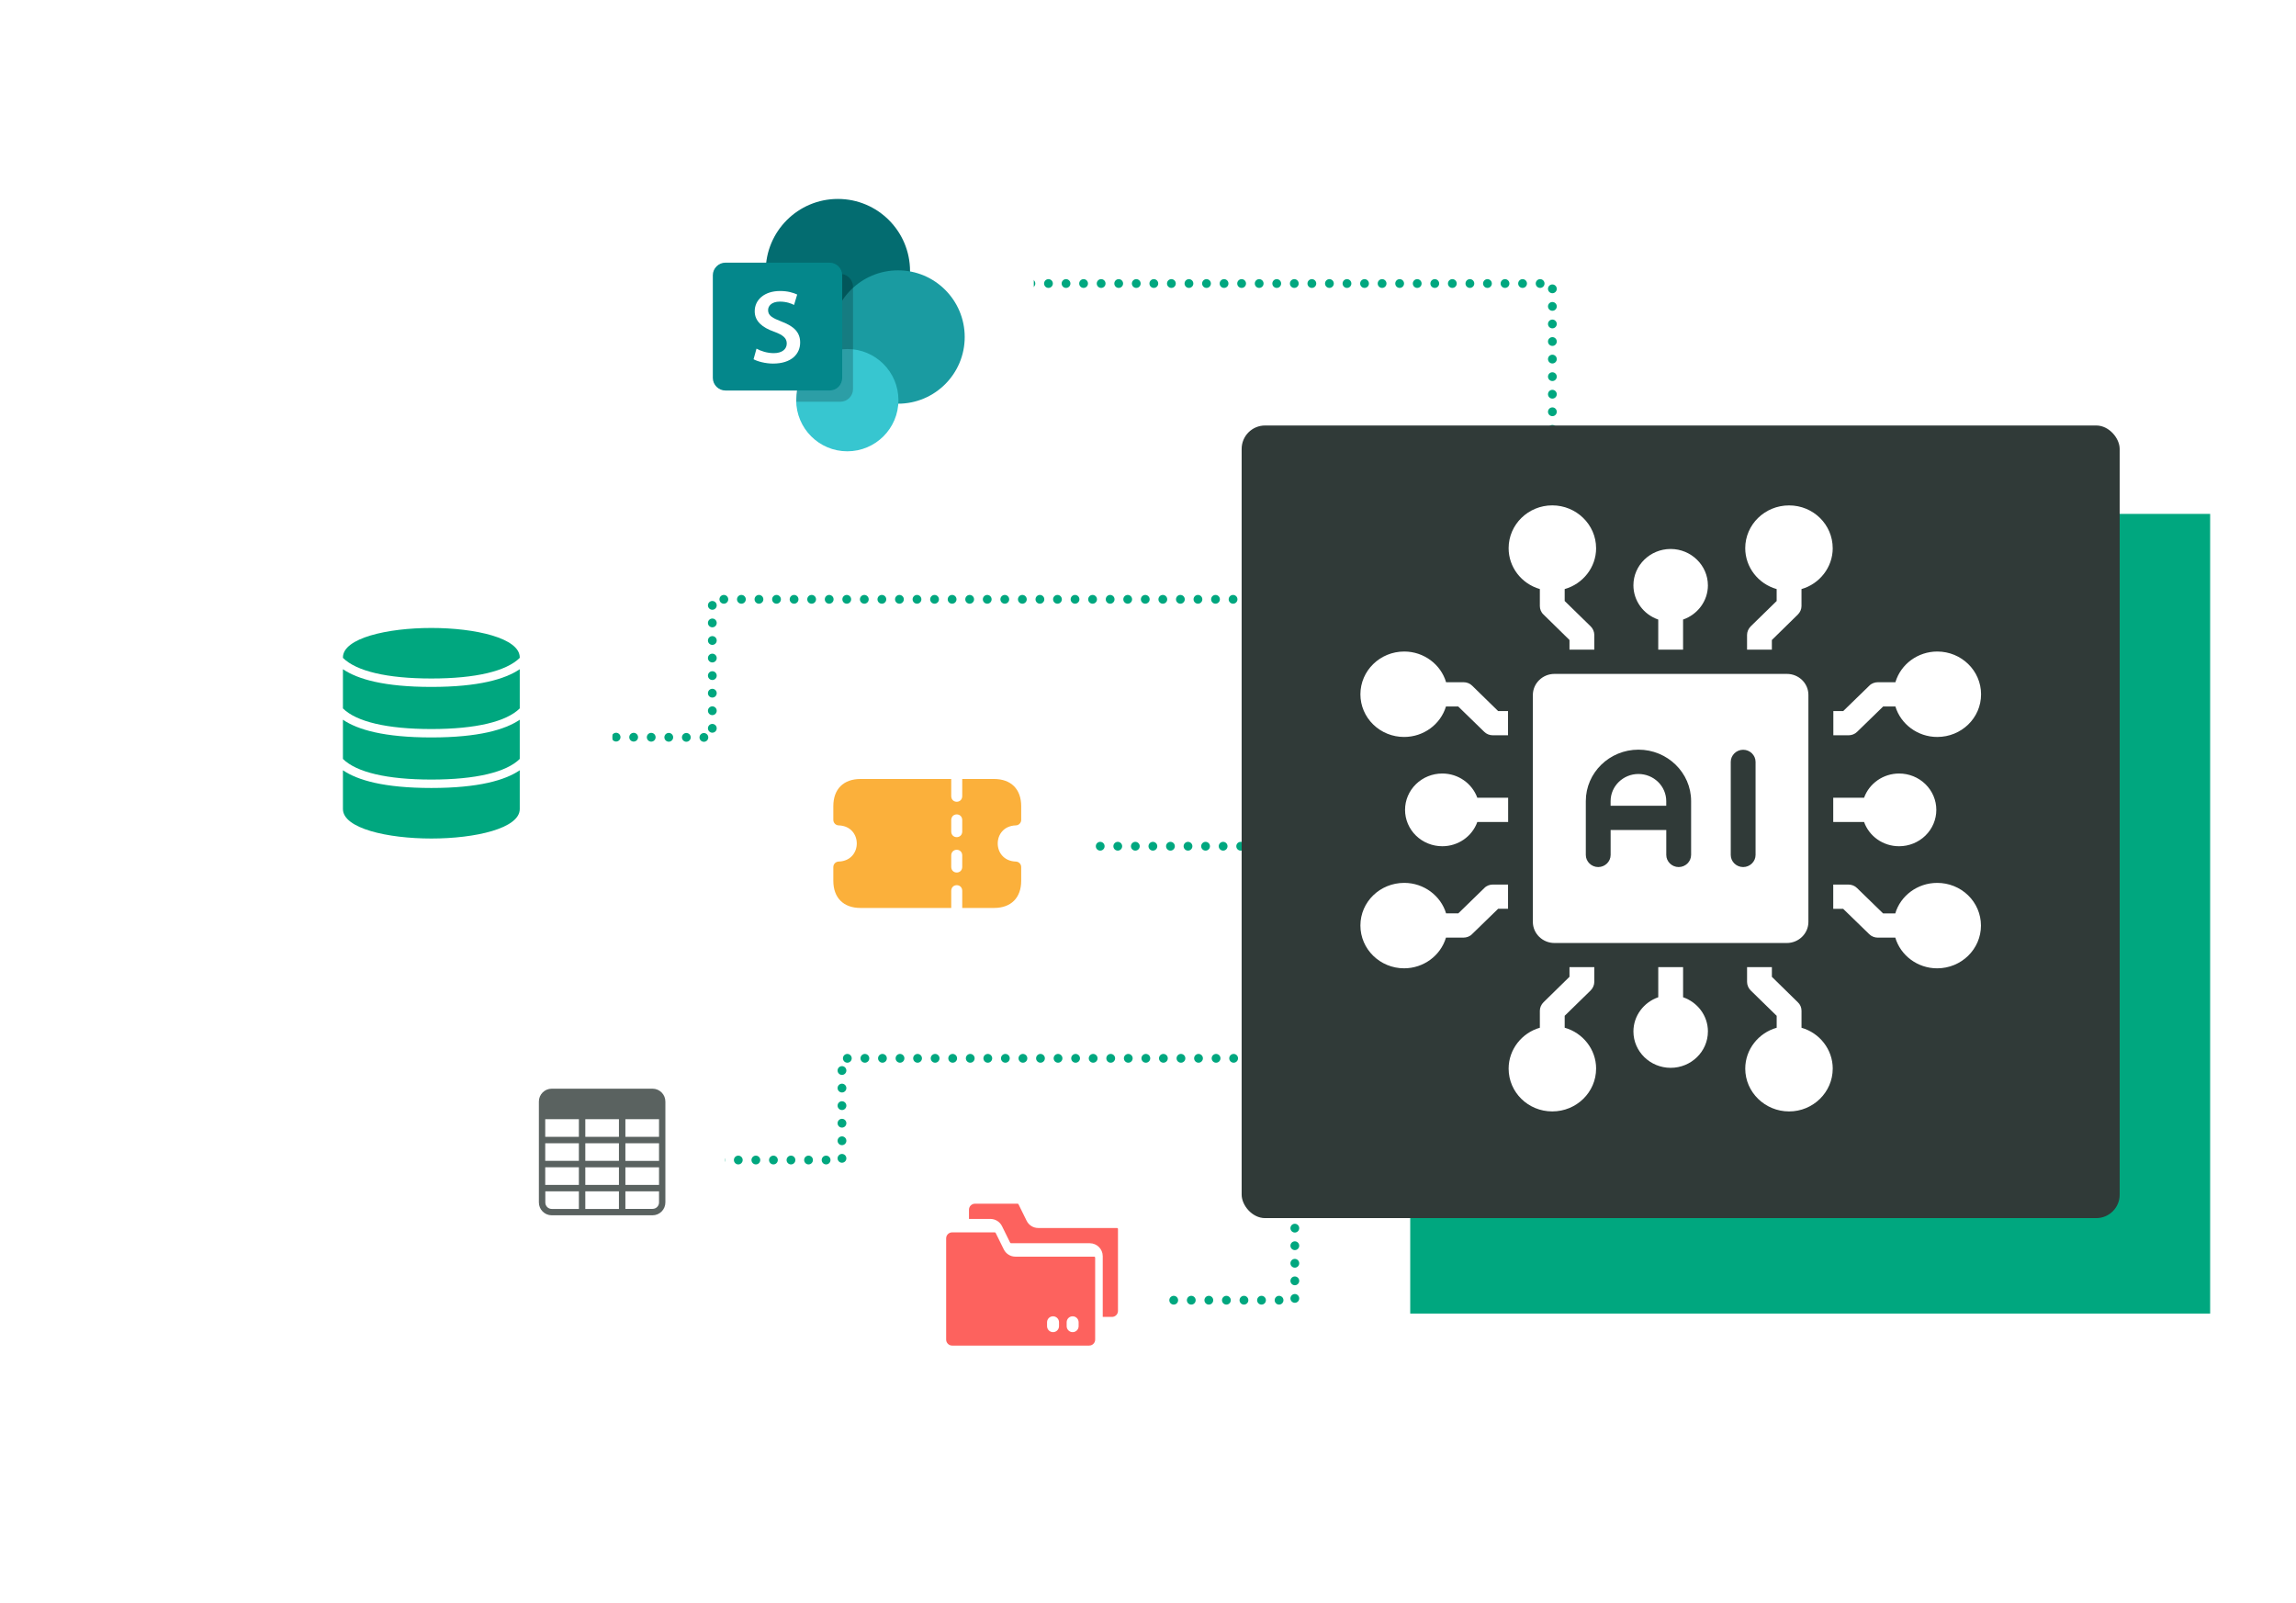 <?xml version="1.0" encoding="UTF-8"?><svg id="Ebene_1" xmlns="http://www.w3.org/2000/svg" xmlns:xlink="http://www.w3.org/1999/xlink" viewBox="0 0 1569.08 1095.46"><defs><style>.cls-1,.cls-2,.cls-3,.cls-4,.cls-5,.cls-6{fill:#fff;}.cls-2{filter:url(#drop-shadow-57);}.cls-7{fill:none;stroke:#00a77f;stroke-dasharray:0 12;stroke-linecap:round;stroke-miterlimit:10;stroke-width:6px;}.cls-3{filter:url(#drop-shadow-56);}.cls-8{fill:#303a38;}.cls-9{isolation:isolate;opacity:.2;}.cls-10{fill:#5a6260;}.cls-11{fill:#00a77f;}.cls-12{fill:#1a9ba1;}.cls-13{fill:#036c70;}.cls-4{filter:url(#drop-shadow-55);}.cls-14{fill:#37c6d0;}.cls-5{filter:url(#drop-shadow-54);}.cls-6{filter:url(#drop-shadow-58);}.cls-15{filter:url(#drop-shadow-52);}.cls-16{fill:#fbb03b;}.cls-17{fill:#04878b;}.cls-18{fill:#fd625e;}</style><filter id="drop-shadow-52" filterUnits="userSpaceOnUse"><feOffset dx="7" dy="7"/><feGaussianBlur result="blur" stdDeviation="12"/><feFlood flood-color="#000" flood-opacity=".5"/><feComposite in2="blur" operator="in"/><feComposite in="SourceGraphic"/></filter><filter id="drop-shadow-54" filterUnits="userSpaceOnUse"><feOffset dx="7" dy="7"/><feGaussianBlur result="blur-2" stdDeviation="12"/><feFlood flood-color="#000" flood-opacity=".5"/><feComposite in2="blur-2" operator="in"/><feComposite in="SourceGraphic"/></filter><filter id="drop-shadow-55" filterUnits="userSpaceOnUse"><feOffset dx="7" dy="7"/><feGaussianBlur result="blur-3" stdDeviation="12"/><feFlood flood-color="#000" flood-opacity=".5"/><feComposite in2="blur-3" operator="in"/><feComposite in="SourceGraphic"/></filter><filter id="drop-shadow-56" filterUnits="userSpaceOnUse"><feOffset dx="7" dy="7"/><feGaussianBlur result="blur-4" stdDeviation="12"/><feFlood flood-color="#000" flood-opacity=".5"/><feComposite in2="blur-4" operator="in"/><feComposite in="SourceGraphic"/></filter><filter id="drop-shadow-57" filterUnits="userSpaceOnUse"><feOffset dx="7" dy="7"/><feGaussianBlur result="blur-5" stdDeviation="12"/><feFlood flood-color="#000" flood-opacity=".5"/><feComposite in2="blur-5" operator="in"/><feComposite in="SourceGraphic"/></filter><filter id="drop-shadow-58" filterUnits="userSpaceOnUse"><feOffset dx="7" dy="7"/><feGaussianBlur result="blur-6" stdDeviation="12"/><feFlood flood-color="#000" flood-opacity=".5"/><feComposite in2="blur-6" operator="in"/><feComposite in="SourceGraphic"/></filter></defs><polyline class="cls-7" points="1060.89 317.34 1060.89 193.71 577.1 193.71"/><line class="cls-7" x1="883.88" y1="578.17" x2="708.65" y2="578.17"/><polyline class="cls-7" points="866.67 409.47 486.8 409.47 486.8 503.84 380.49 503.51"/><polyline class="cls-7" points="884.88 779.11 884.88 888.34 754.02 888.34"/><polyline class="cls-7" points="915.06 723.07 575.4 723.07 575.4 792.56 483.06 792.56"/><rect class="cls-11" x="963.74" y="351.11" width="546.67" height="546.35"/><g><g class="cls-15"><rect class="cls-8" x="841.54" y="283.71" width="600.04" height="541.55" rx="16" ry="16"/></g><g><path class="cls-1" d="M1020.26,604.35h10.33v16.56h-6.77l-17.79,17.29c-1.5,1.61-3.76,2.41-5.95,2.41h-11.9c-3.72,12.4-15.36,20.94-28.59,20.97-16.49,0-29.89-13.09-29.89-29.25s13.41-29.12,29.96-29.12c13.47,0,25.03,8.88,28.59,20.84h8.34l17.78-17.3c1.51-1.6,3.7-2.4,5.88-2.4h0Zm242.97-101.98h-10.33v-16.56h6.77l17.79-17.3c1.5-1.6,3.76-2.4,5.95-2.4h11.9c3.72-12.41,15.36-20.94,28.59-20.97,16.56,0,29.96,13.09,29.96,29.25s-13.41,29.12-29.96,29.12c-13.47,0-25.03-8.88-28.59-20.84h-8.34l-17.78,17.3c-1.58,1.6-3.77,2.4-5.95,2.4h0Zm10.67,59.24h-21.07v-16.56h21.07c3.58-9.91,13.18-16.55,23.94-16.56,6.75,0,13.22,2.61,17.99,7.28,4.77,4.66,7.45,10.98,7.45,17.56s-2.68,12.91-7.45,17.57c-4.77,4.66-11.24,7.28-17.99,7.28-11.08,0-20.45-6.88-23.94-16.56h0Zm-264.31-16.56h21.07v16.56h-21.07c-3.56,9.93-13.17,16.58-23.94,16.56-6.75,0-13.22-2.62-17.99-7.28-4.77-4.66-7.45-10.98-7.45-17.57s2.68-12.9,7.45-17.56c4.77-4.66,11.24-7.28,17.99-7.28,11.08,0,20.45,6.95,23.94,16.56h0Zm81.19-170.5c0,13.16-9.1,24.44-21.48,27.92v8.15l17.78,17.36c1.51,1.47,2.46,3.68,2.46,5.81v10.08h-16.96v-6.61l-17.72-17.37c-1.64-1.47-2.53-3.67-2.53-5.81v-11.62c-12.66-3.67-21.35-15.02-21.34-27.92,0-16.16,13.41-29.25,29.82-29.25s29.96,13.09,29.96,29.25h0Zm263.01,257.79c0,16.16-13.41,29.25-29.96,29.25-13.47,0-25.03-8.88-28.59-20.97h-11.9c-2.19,0-4.38-.8-5.95-2.41l-17.79-17.29h-6.77v-16.56h10.33c2.19,0,4.38,.8,5.95,2.4l17.78,17.3h8.34c3.56-12.02,15.12-20.84,28.59-20.84,7.94-.03,15.55,3.02,21.18,8.48,5.62,5.47,8.78,12.89,8.78,20.63h0Zm-101.31,97.77c0,16.16-13.41,29.25-29.82,29.25s-29.96-13.09-29.96-29.25c0-13.16,9.1-24.44,21.48-27.92v-8.15l-17.78-17.36c-1.51-1.47-2.46-3.68-2.46-5.81v-10.08h16.96v6.61l17.72,17.37c1.64,1.47,2.53,3.67,2.53,5.81v11.62c12.31,3.47,21.34,14.76,21.34,27.92h0Zm-85.3-25.38c0,13.69-11.43,24.84-25.45,24.84s-25.45-11.15-25.45-24.84c0-10.75,7.11-19.97,16.97-23.38v-20.57h16.97v20.57c9.85,3.41,16.97,12.56,16.97,23.38h0Zm85.3-330.18c0,13.16-9.1,24.44-21.34,27.92v11.62c0,2.14-.96,4.28-2.53,5.81l-17.72,17.37v6.61h-16.96v-10.08c0-2.14,.95-4.27,2.46-5.81l17.78-17.36v-8.15c-12.7-3.63-21.45-14.99-21.48-27.92,0-16.16,13.41-29.25,29.96-29.25s29.82,13.09,29.82,29.25h0Zm-228.67,111.26h6.77v16.56h-10.33c-2.19,0-4.38-.8-5.95-2.4l-17.78-17.3h-8.34c-3.76,12.36-15.39,20.84-28.59,20.84-7.92,.02-15.53-3.04-21.13-8.51-5.61-5.46-8.76-12.88-8.76-20.61,0-16.16,13.41-29.25,29.96-29.25,13.47,0,25.03,8.88,28.59,20.97h11.9c2.19,0,4.38,.8,5.95,2.4l17.72,17.3Zm143.37-85.89c0,10.75-7.11,19.97-16.97,23.38v20.57h-16.97v-20.57c-10.15-3.5-16.95-12.86-16.97-23.38,0-13.69,11.43-24.84,25.45-24.84s25.45,11.22,25.45,24.84h0Zm-76.41,330.18c0,16.16-13.41,29.25-29.96,29.25s-29.82-13.09-29.82-29.25c0-13.16,9.1-24.44,21.34-27.92v-11.62c0-2.14,.96-4.28,2.53-5.81l17.72-17.37v-6.61h16.96v10.08c0,2.14-.95,4.27-2.46,5.81l-17.78,17.36v8.15c12.38,3.47,21.48,14.76,21.48,27.92h0Zm28.93-201.29c-10.47,0-19.02,8.35-19.02,18.57v3.14h38.03v-3.14c0-4.92-2.01-9.65-5.57-13.13-3.57-3.48-8.4-5.44-13.45-5.44h0Zm0,0"/><path class="cls-1" d="M1221.16,460.43h-158.84c-8.14,0-14.77,6.48-14.77,14.43v155.01c0,7.95,6.64,14.42,14.77,14.42h158.77c8.14,0,14.77-6.48,14.77-14.42v-155.08c0-7.95-6.57-14.36-14.71-14.36h0Zm-65.47,123.69c0,4.54-3.83,8.28-8.48,8.28s-8.48-3.74-8.48-8.28v-17.03h-38.03v17.03c0,4.54-3.83,8.28-8.48,8.28s-8.48-3.74-8.48-8.28v-36.8c0-19.37,16.15-35.13,35.98-35.13s35.98,15.76,35.98,35.13v36.8Zm44.06,0c0,4.54-3.84,8.28-8.48,8.28s-8.48-3.67-8.48-8.28v-63.58c0-4.54,3.83-8.28,8.48-8.28s8.48,3.74,8.48,8.28v63.58Zm0,0"/></g></g><rect class="cls-5" x="440.49" y="92.34" width="259" height="259" rx="15" ry="15"/><g><circle class="cls-13" cx="572.6" cy="185.24" r="49.32"/><circle class="cls-12" cx="613.72" cy="230.26" r="45.56"/><circle class="cls-14" cx="579.05" cy="273.4" r="34.94"/><path class="cls-17" d="M566.96,266.81h-71.22c-4.7,0-8.6-3.9-8.6-8.6v-70.15c0-4.7,3.9-8.6,8.6-8.6h71.22c4.7,0,8.6,3.9,8.6,8.6v70.15c0,4.7-3.76,8.6-8.6,8.6Z"/><path class="cls-1" d="M516.97,238.19c2.82,1.61,7.26,3.09,11.83,3.09,5.64,0,8.87-2.69,8.87-6.58,0-3.63-2.42-5.78-8.6-8.06-8.06-2.82-13.3-7.12-13.3-13.98,0-7.93,6.72-13.84,17.34-13.84,5.24,0,9.14,1.21,11.69,2.42l-2.15,7.12c-1.75-.94-5.11-2.28-9.68-2.28-5.64,0-8.06,2.96-8.06,5.78,0,3.76,2.82,5.38,9.41,7.93,8.47,3.23,12.5,7.39,12.5,14.24,0,7.79-5.91,14.38-18.54,14.38-5.24,0-10.62-1.48-13.3-2.96l2.02-7.26Z"/><path class="cls-9" d="M575.56,187.26v70.95c0,4.7-3.9,8.6-8.6,8.6h-22.44l-.27,7.66h30.1c4.7,0,8.6-3.9,8.6-8.6v-70.15c-.13-4.3-3.23-7.79-7.39-8.47Z"/></g><g><rect class="cls-4" x="178.49" y="387.34" width="233" height="233" rx="15" ry="15"/><g><path class="cls-11" d="M234.36,491.74v26.79c9.15,9.06,30.04,14.09,60.42,14.09s51.26-5.02,60.42-14.09v-26.79c-9.95,6.77-28.01,12.1-60.42,12.1s-50.47-5.33-60.42-12.1Z"/><path class="cls-11" d="M234.36,526.27v26.49c0,13.22,30.39,20.14,60.42,20.14s60.42-6.92,60.42-20.14v-26.49c-9.95,6.77-28.01,12.1-60.42,12.1s-50.47-5.33-60.42-12.1Zm60.42-97.23c-30.02,0-60.42,6.92-60.42,20.14v.3c9.15,9.06,30.04,14.09,60.42,14.09s51.26-5.02,60.42-14.09v-.3c0-13.22-30.39-20.14-60.42-20.14Z"/><path class="cls-11" d="M234.36,457.22v26.79c9.15,9.06,30.04,14.09,60.42,14.09s51.26-5.02,60.42-14.09v-26.79c-9.95,6.77-28.01,12.1-60.42,12.1s-50.47-5.33-60.42-12.1Z"/></g></g><g><rect class="cls-3" x="528.49" y="469.34" width="213" height="213" rx="15" ry="15"/><path class="cls-16" d="M694.12,563.93c2.08,0,3.76-1.68,3.76-3.76v-9.39c0-11.61-6.93-18.55-18.55-18.55h-21.74v11.82c-.19,4.99-7.34,4.98-7.52,0v-11.82h-62.03c-11.61,0-18.55,6.93-18.55,18.55v9.39c0,2.08,1.68,3.76,3.76,3.76,16.37,.62,16.36,24.09,0,24.71-2.08,0-3.76,1.68-3.76,3.76v9.39c0,11.61,6.93,18.55,18.55,18.55h62.03v-11.82c.19-4.99,7.34-4.98,7.52,0v11.82h21.74c11.61,0,18.55-6.93,18.55-18.55v-9.39c0-2.08-1.68-3.76-3.76-3.76-16.37-.62-16.36-24.09,0-24.71h0Zm-36.53,28.47c-.19,4.99-7.34,4.98-7.52,0v-8.06c.19-4.99,7.34-4.98,7.52,0v8.06Zm0-24.17c-.19,4.99-7.34,4.98-7.52,0v-8.06c.19-4.99,7.34-4.98,7.52,0v8.06Zm0,0"/></g><rect class="cls-2" x="335.49" y="710.34" width="153" height="153" rx="15" ry="15"/><g id="Layer_31"><path class="cls-10" d="M445.92,743.82h-68.85c-4.86,0-8.8,3.94-8.8,8.8v68.91c0,4.86,3.94,8.8,8.8,8.8h68.85c4.86,0,8.8-3.94,8.8-8.8v-68.85c.03-4.86-3.88-8.83-8.75-8.86-.02,0-.04,0-.06,0Zm-50.32,82.17h-18.53c-2.43,0-4.4-1.97-4.4-4.4v-7.63h22.94v12.03Zm0-16.43h-22.99v-12.03h22.99v12.03Zm0-16.43h-22.99v-12.03h22.99v12.03Zm0-16.43h-22.99v-12.03h22.99v12.03Zm27.38,49.3h-22.98v-12.03h22.98v12.03Zm0-16.43h-22.98v-12.03h22.98v12.03Zm0-16.43h-22.98v-12.03h22.98v12.03Zm0-16.43h-22.98v-12.03h22.98v12.03Zm27.4,44.84c0,2.43-1.97,4.4-4.4,4.4h-18.59v-11.97h22.99v7.57Zm0-11.97h-22.99v-12.03h22.99v12.03Zm0-16.43h-22.99v-12.03h22.99v12.03Zm0-16.43h-22.99v-12.03h22.99v12.03Z"/></g><g><rect class="cls-6" x="610.97" y="789.43" width="176.52" height="176.52" rx="15" ry="15"/><path class="cls-18" d="M747.73,858.58h-53.78c-3.4,0-6.45-1.9-7.96-4.95-2.8-5.67-1.57-3.17-5.55-11.25-.12-.24-.36-.39-.63-.39h-29.12c-2.26,0-4.09,1.83-4.09,4.09v69.17c0,2.26,1.83,4.09,4.09,4.09h93.65c2.26,0,4.09-1.83,4.09-4.09v-55.97c0-.38-.31-.7-.7-.7Zm-24,47.5c0,2.27-1.85,4.09-4.09,4.09s-4.09-1.82-4.09-4.09v-2.66c0-2.25,1.82-4.09,4.09-4.09s4.09,1.84,4.09,4.09v2.66Zm13.4,0c0,2.27-1.85,4.09-4.09,4.09s-4.09-1.83-4.09-4.09v-2.66c0-2.25,1.82-4.09,4.09-4.09s4.09,1.84,4.09,4.09v2.66Z"/><path class="cls-18" d="M764.02,839.69v55.97c0,2.26-1.83,4.09-4.09,4.09h-6.32v-41.47c0-4.9-3.97-8.87-8.87-8.87h-53.78c-.27,0-.51-.15-.63-.39l-5.55-11.25c-1.53-3.1-4.61-4.95-7.96-4.95h-14.62v-6.32c0-2.26,1.83-4.09,4.09-4.09h29.12c.27,0,.51,.15,.63,.39l5.55,11.26c1.51,3.05,4.56,4.95,7.96,4.95h53.78c.38,0,.7,.31,.7,.7Z"/></g></svg>